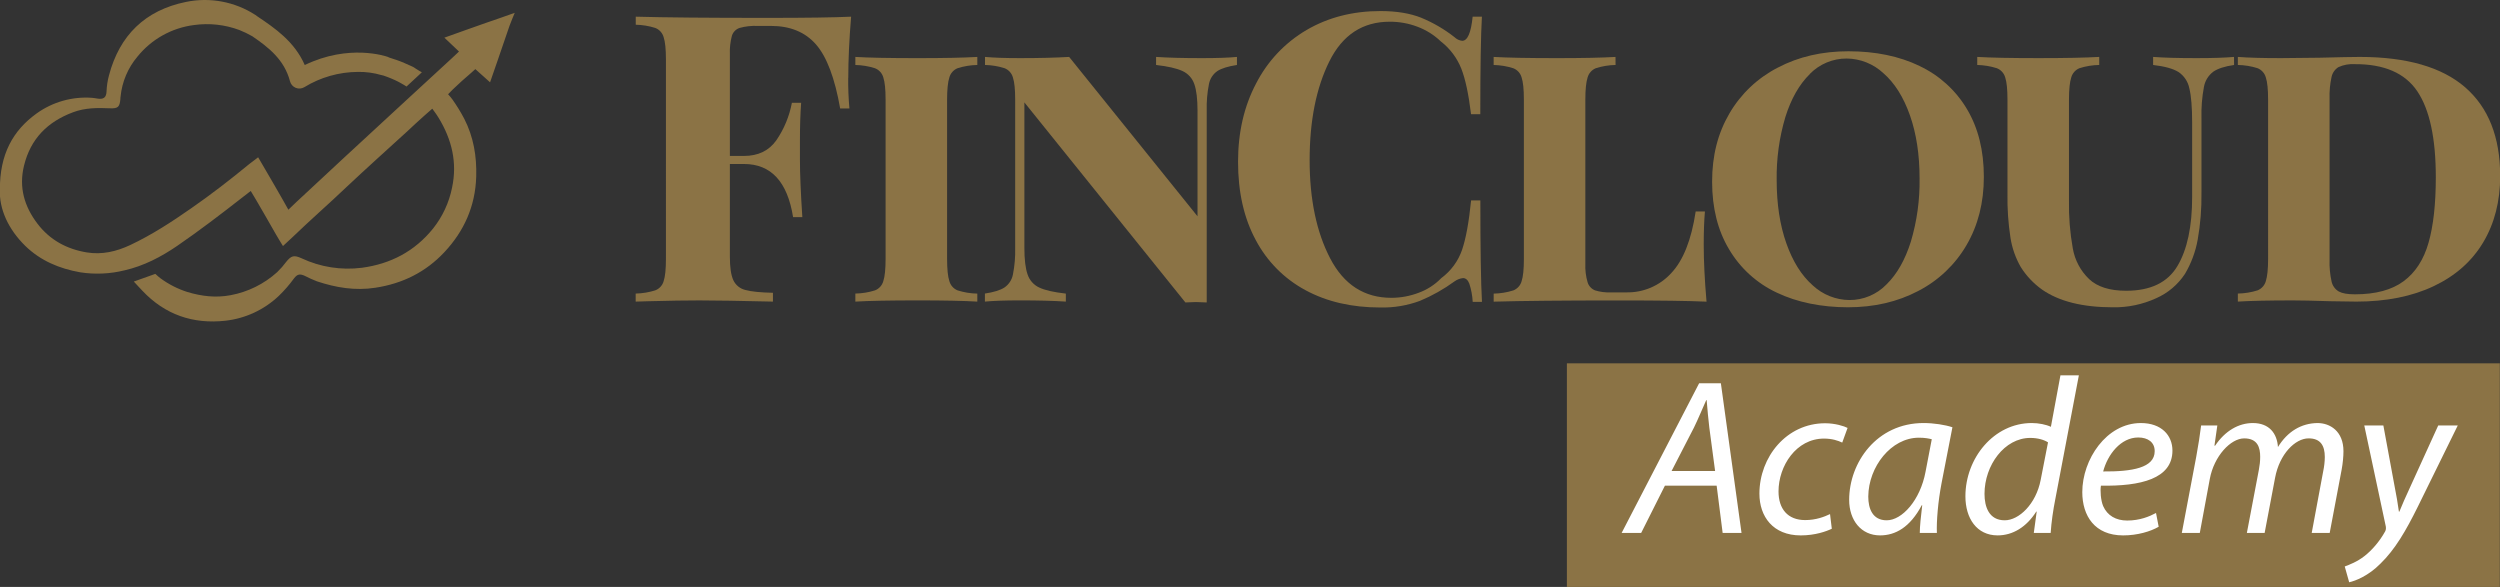 <?xml version="1.0" encoding="UTF-8"?>
<svg id="Layer_1" data-name="Layer 1" xmlns="http://www.w3.org/2000/svg" xmlns:xlink="http://www.w3.org/1999/xlink" viewBox="0 0 2594 609">
  <rect x="0" y="0" width="2594" height="609" fill="#333333" stroke="none"/>
  <defs>
    <style>
      .cls-1 {
        fill: #8b7345;
      }

      .cls-2 {
        fill: #fff;
      }

      .cls-3, .cls-4 {
        fill: none;
      }

      .cls-4 {
        clip-path: url(#clippath);
      }
    </style>
    <clipPath id="clippath">
      <rect class="cls-3" width="2594" height="609"/>
    </clipPath>
  </defs>
  <g class="cls-4">
    <rect class="cls-1" x="1625.81" y="377" width="968" height="232"/>
    <path class="cls-1" d="m880.09,80.79c-.11,10.6.32,21.19,1.27,31.74h-9.62c-5.51-31.45-13.86-53.59-25.06-66.41s-26.78-19.23-46.73-19.23h-13.79c-6.35-.29-12.7.42-18.82,2.09-1.87.64-3.56,1.71-4.94,3.12-1.38,1.41-2.4,3.13-2.99,5.02-1.67,6.33-2.38,12.87-2.09,19.41v105.26h14.64c14.75,0,25.95-5.43,33.6-16.28,8.01-11.69,13.49-24.92,16.1-38.85h9.6c-.85,11.69-1.26,24.77-1.25,39.25v20.05c0,14.21.83,33.98,2.49,59.3h-9.6c-5.88-36.74-22.86-55.11-50.95-55.11h-14.64v96.05c0,11.13,1.2,19.27,3.55,24.43,1.17,2.55,2.91,4.79,5.09,6.57,2.17,1.77,4.72,3.03,7.46,3.67,5.98,1.66,15.51,2.64,28.59,2.92v9.15c-34.25-.82-59.72-1.23-76.41-1.25-13.93,0-31.48.28-52.64.85l-13.37.4v-8.35c6.88-.15,13.7-1.26,20.26-3.32,2.12-.8,4.01-2.09,5.54-3.76,1.53-1.67,2.64-3.68,3.24-5.86,1.57-4.71,2.35-12.36,2.35-22.97V61.61c0-10.57-.79-18.23-2.35-22.97-.59-2.17-1.69-4.18-3.2-5.86-1.51-1.68-3.39-2.97-5.49-3.79-6.56-2.07-13.38-3.19-20.26-3.34v-8.35c30.07.85,75.46,1.26,136.15,1.25,40.93,0,70.03-.42,87.3-1.25-1.95,23.67-2.93,44.85-2.94,63.53"/>
    <path class="cls-1" d="m1014.07,67.42c-6.94.11-13.83,1.24-20.45,3.34-2.07.83-3.92,2.13-5.41,3.8-1.49,1.67-2.57,3.65-3.16,5.8-1.53,4.71-2.35,12.4-2.35,22.97v165.38c0,10.59.79,18.24,2.35,22.97.59,2.16,1.66,4.15,3.15,5.82,1.49,1.67,3.34,2.97,5.41,3.8,6.62,2.1,13.51,3.23,20.45,3.34v8.31c-14.12-.85-34.72-1.27-61.79-1.27-29.24,0-50.82.42-64.74,1.27v-8.35c6.94-.12,13.83-1.24,20.45-3.34,2.08-.83,3.93-2.14,5.41-3.8,1.49-1.67,2.57-3.66,3.15-5.82,1.57-4.71,2.35-12.36,2.35-22.97V103.33c0-10.57-.78-18.24-2.35-22.97-.61-2.18-1.72-4.18-3.24-5.85-1.53-1.67-3.42-2.95-5.53-3.75-6.55-2.07-13.37-3.19-20.24-3.34v-8.35c13.63.83,35.21,1.25,64.74,1.25,27,0,47.59-.42,61.79-1.25v8.35Z"/>
    <path class="cls-1" d="m1283.46,67.42c-9.18,1.4-15.92,3.48-20.24,6.26-4.56,3.14-7.71,7.93-8.78,13.37-1.83,9.21-2.62,18.59-2.35,27.98v198.79l-11.27-.42-10.85.42-167.07-207.57v150.77c0,12.25,1.11,21.52,3.34,27.79.98,2.97,2.56,5.7,4.64,8.03,2.08,2.33,4.62,4.21,7.46,5.52,5.86,2.8,15.03,4.87,27.57,6.28v8.31c-12.55-.85-28.42-1.27-47.62-1.27-15.3,0-27.41.42-36.34,1.27v-8.35c9.21-1.41,15.96-3.48,20.27-6.28,4.55-3.14,7.71-7.93,8.77-13.37,1.83-9.21,2.62-18.59,2.36-27.98V103.33c0-10.57-.76-18.24-2.36-22.97-.6-2.16-1.7-4.16-3.21-5.83-1.5-1.67-3.38-2.96-5.47-3.78-6.56-2.07-13.38-3.19-20.26-3.34v-8.35c8.92.83,21.04,1.25,36.33,1.25,19.77,0,36.76-.42,50.97-1.25l133.21,165.38v-109.42c0-12.24-1.11-21.49-3.34-27.77-1.01-2.99-2.62-5.74-4.74-8.07-2.12-2.34-4.69-4.21-7.57-5.51-6.01-2.78-15.13-4.86-27.36-6.26v-8.35c12.25.83,28.12,1.25,47.6,1.25,15.59,0,27.7-.42,36.33-1.25l-.02,8.35Z"/>
    <path class="cls-1" d="m1474.98,18.55c12.28,5.1,23.81,11.84,34.26,20.05,2.15,2.1,4.94,3.42,7.93,3.74,5.56,0,9.17-8.35,10.85-25.06h9.6c-1.11,18.95-1.67,52.68-1.67,101.18h-9.6c-2.5-20.58-5.84-36.27-10.03-47.06-4.42-11.21-11.77-21.02-21.29-28.4-6.95-6.67-15.19-11.86-24.22-15.25-9.2-3.49-18.97-5.26-28.82-5.22-28.13,0-49.01,13.71-62.64,41.13-13.63,27.42-20.46,61.6-20.47,102.53,0,40.66,7.1,74.63,21.32,101.91,14.21,27.28,35.39,40.92,63.53,40.92,9.65-.02,19.22-1.79,28.24-5.22,8.9-3.23,16.94-8.45,23.53-15.25,9.97-7.34,17.47-17.53,21.51-29.23,4.01-11.69,7.15-28.81,9.41-51.37h9.6c0,50.4.56,85.49,1.67,105.26h-9.6c-.34-6.47-1.54-12.86-3.55-19.01-1.53-3.77-3.7-5.65-6.47-5.65-3.16.34-6.18,1.49-8.76,3.34-11.14,8.13-23.2,14.93-35.93,20.26-13.22,4.91-27.25,7.25-41.34,6.9-29.51,0-55.34-5.99-77.47-17.96-21.98-11.82-39.94-29.92-51.58-52-12.27-22.68-18.39-49.76-18.38-81.23,0-30.61,6.28-57.75,18.83-81.44,11.82-23.04,29.96-42.23,52.31-55.32,22.41-13.08,47.96-19.63,76.64-19.63,16.71,0,30.9,2.35,42.59,7.06"/>
    <path class="cls-1" d="m1676.31,67.42c-6.94.11-13.83,1.24-20.44,3.34-2.08.83-3.93,2.13-5.41,3.8-1.49,1.67-2.57,3.65-3.16,5.8-1.53,4.71-2.35,12.4-2.35,22.97v170.39c-.27,6.49.53,12.99,2.35,19.23.58,1.88,1.58,3.6,2.92,5.05,1.33,1.44,2.97,2.57,4.8,3.3,5.27,1.62,10.78,2.32,16.28,2.07h16.29c8.69.17,17.32-1.51,25.31-4.93,7.99-3.42,15.16-8.5,21.04-14.9,12.55-13.23,21.05-34.59,25.49-64.1h9.6c-.82,9.18-1.25,20.61-1.25,34.24,0,17.26.97,37.03,2.92,59.32-18.09-.85-48.57-1.27-91.44-1.27-57.37,0-100.51.42-129.43,1.27v-8.35c6.95-.12,13.83-1.24,20.45-3.34,2.06-.83,3.9-2.11,5.39-3.77,1.48-1.65,2.56-3.62,3.15-5.76,1.57-4.71,2.36-12.36,2.36-22.97V103.33c0-10.57-.78-18.24-2.36-22.97-.6-2.17-1.71-4.17-3.23-5.84s-3.41-2.96-5.52-3.76c-6.56-2.06-13.38-3.19-20.26-3.34v-8.35c14.12.83,36.08,1.25,65.89,1.25,26.16,0,46.35-.42,60.54-1.25l.07,8.35Z"/>
    <path class="cls-1" d="m1991.63,68.46c20.54,9.62,37.71,25.2,49.28,44.71,11.7,19.61,17.54,43.06,17.53,70.36,0,26.67-5.99,50.26-17.96,70.78-11.82,20.32-29.21,36.84-50.12,47.6-21.44,11.28-45.76,16.92-72.94,16.92s-52.79-5.08-73.94-15.25c-20.54-9.62-37.71-25.2-49.28-44.71-11.81-19.61-17.71-43.05-17.71-70.34s5.98-50.27,17.95-70.81c11.87-20.35,29.32-36.87,50.29-47.6,21.43-11.26,45.79-16.9,73.09-16.92,28.12,0,52.77,5.08,73.93,15.25m-113.82,8.35c-10.98,10.73-19.47,25.63-25.46,44.71-6.3,21.21-9.33,43.25-8.99,65.37,0,24.79,3.34,46.64,10.02,65.56,6.69,18.92,15.81,33.47,27.37,43.65,10.37,9.69,24,15.13,38.19,15.23,7.13.02,14.19-1.39,20.76-4.15,6.57-2.76,12.51-6.82,17.48-11.92,10.98-10.7,19.47-25.6,25.46-44.71,6.29-21.2,9.32-43.24,8.99-65.35,0-24.77-3.34-46.63-10.02-65.58-6.69-18.95-15.85-33.49-27.49-43.63-10.37-9.71-24.01-15.15-38.21-15.25-7.12-.02-14.18,1.4-20.74,4.16-6.57,2.76-12.51,6.81-17.48,11.91"/>
    <path class="cls-1" d="m2318.09,67.42c-9.74,1.4-16.98,3.75-21.72,7.06-5.08,3.89-8.51,9.55-9.6,15.86-1.97,10.6-2.81,21.39-2.52,32.17v77.3c.23,16.44-1.09,32.87-3.95,49.06-2.26,12.45-6.71,24.4-13.16,35.3-7.31,11.12-17.68,19.9-29.86,25.27-14.07,6.45-29.42,9.67-44.9,9.41-31.47,0-55.97-6.13-73.51-18.38-8.84-6.27-16.35-14.22-22.12-23.39-5.37-9.35-8.98-19.61-10.66-30.26-2.33-15.13-3.38-30.44-3.13-45.75v-97.75c0-10.57-.77-18.24-2.35-22.97-.61-2.17-1.72-4.17-3.24-5.84s-3.41-2.96-5.51-3.76c-6.57-2.06-13.39-3.19-20.26-3.34v-8.35c13.91.83,35.09,1.25,63.53,1.25s48.01-.42,63.04-1.25v8.35c-6.95.11-13.85,1.24-20.47,3.34-2.07.83-3.92,2.13-5.41,3.8-1.49,1.67-2.57,3.65-3.16,5.8-1.53,4.71-2.35,12.4-2.35,22.97v104.83c-.29,16.66,1.04,33.3,3.98,49.7,2.11,12.11,8.04,23.23,16.92,31.74,8.61,8.08,21.42,12.11,38.42,12.1,25.32,0,43.06-8.56,53.23-25.67,10.17-17.11,15.25-40.99,15.25-71.63v-76.83c0-16.17-.97-28.12-2.92-35.93-1.37-6.91-5.42-12.99-11.27-16.92-5.57-3.47-14.34-5.9-26.31-7.29v-8.35c10.84.83,25.87,1.25,45.09,1.25,16.7,0,29.65-.42,38.85-1.25l.07,8.35Z"/>
    <path class="cls-1" d="m2557.85,90.6c24.2,21.02,36.31,51.71,36.33,92.08,0,26.17-5.85,49.07-17.55,68.71-11.71,19.64-28.83,34.81-51.37,45.51-22.55,10.7-49.37,16.05-80.48,16.05l-26.73-.4c-17.81-.57-30.89-.85-39.25-.85-24.77,0-43.71.42-56.81,1.25v-8.35c6.95-.11,13.85-1.23,20.47-3.32,2.07-.84,3.92-2.14,5.41-3.81,1.48-1.67,2.57-3.66,3.16-5.81,1.51-4.71,2.35-12.38,2.35-22.97V103.33c0-10.57-.77-18.24-2.35-22.97-.6-2.15-1.68-4.13-3.17-5.8-1.48-1.66-3.33-2.97-5.4-3.81-6.62-2.1-13.52-3.22-20.47-3.34v-8.35c10.59.83,25.49,1.25,44.71,1.25l40-.42c20.6-.53,34.53-.81,41.77-.82,48.63,0,85.11,10.51,109.42,31.53m-131.14-21.18c-1.91,1.12-3.57,2.62-4.87,4.41-1.29,1.8-2.2,3.84-2.66,6.01-1.62,7.41-2.32,14.99-2.07,22.57v167.07c-.25,7.57.44,15.14,2.07,22.54.46,2.17,1.37,4.22,2.67,6.02,1.29,1.8,2.95,3.31,4.86,4.43,3.6,1.95,9.16,2.92,16.71,2.92,21.43,0,38.27-4.53,50.52-13.58,12.25-9.05,20.88-22.39,25.89-40,5-17.52,7.51-40.07,7.53-67.65,0-40.63-6.4-70.44-19.2-89.42-12.81-18.98-34.54-28.37-65.21-28.17-5.58-.32-11.17.68-16.28,2.94"/>
    <path class="cls-1" d="m534.03,13.32s-11.46,4.09-14.12,5.01c-15.81,5.29-58.83,20.75-58.83,20.75l15.18,14.38s-4.71,4.4-7.51,7.06c-14.53,13.44-29.15,26.91-43.86,40.4-22.64,20.85-45.25,41.73-67.84,62.64-16.49,15.28-32.96,30.6-49.42,45.96-2.96,2.78-8.42,8.07-8.42,8.07,0,0-3.32-6.05-5.65-10.05-2.94-5.04-5.77-10.1-8.68-15.13-4.07-7.06-8.12-14.12-12.33-21.18l-4.71-8.05s-4.71,3.74-7.32,5.6c-.54.36-1.06.74-1.55,1.15-19.63,16.17-39.7,31.7-60.57,46.19-20.26,14.12-40.85,27.58-63.25,38.12-14.38,6.75-29.25,10.26-45.11,7.67-20.9-3.44-38.4-12.99-51.23-29.89-13.53-17.81-19.37-37.51-13.93-59.98,6.78-28,24.4-45.63,50.85-55.53,12.4-4.71,25.27-4.71,38.24-4.14,8.54.33,10.21-1.32,10.94-9.69,0-.75,0-1.51.19-2.35,1.47-15.3,7.57-29.79,17.48-41.53,14.61-18.15,35.71-29.92,58.83-32.83,15.82-2.18,31.93-.41,46.9,5.15,4.64,1.84,9.13,4.01,13.46,6.49,16.89,11.53,33.25,24.31,39.16,46.78.39,1.5,1.13,2.89,2.15,4.06,1.02,1.17,2.3,2.08,3.74,2.67,1.44.59,2.99.84,4.54.72,1.55-.12,3.05-.59,4.39-1.38,16.75-10.27,36-15.76,55.65-15.86h.12c8.17-.12,16.3.98,24.14,3.27.69.24,1.41.41,2.14.49,5.5,1.84,10.85,4.08,16.02,6.71,3.58,1.84,7.98,4.71,7.98,4.71l15.93-14.78s-4.89-2.68-6.47-3.86c-1.11-.85-2.31-1.58-3.58-2.16-5.32-2.35-10.59-4.85-16.07-6.71-2.52-.85-5.04-1.72-7.58-2.47-.55-.32-1.12-.59-1.72-.8-1.72-.61-40.15-13.79-86.1,8.47-10.71-24.57-31.48-38.54-48.61-50.1-.84-.67-1.71-1.29-2.61-1.86C243.66,1.7,217.73-3.16,192.83,2.03c-42.07,8.59-68.76,34.5-79.75,76.17-1.46,5.38-2.3,10.9-2.52,16.47-.19,6.47-3.06,8.64-9.41,7.62-1.91-.31-3.81-.68-5.74-.8-20.4-1.47-40.67,4.24-57.3,16.14C12.96,135.71-.13,160.39-.13,196.35c-.89,20.57,8.73,41.51,26.4,58.83,15.81,15.37,35.3,23.53,56.99,27.37,15.33,2.38,30.98,1.68,46.03-2.07,19.93-4.57,37.65-13.81,54.45-25.27,23.18-15.91,45.46-32.94,67.63-50.26,3.39-2.66,8.8-6.8,8.8-6.8,0,0,3.51,5.69,5.74,9.6,6.8,11.77,13.7,23.53,20.45,35.53,2.87,5.04,7.25,12,7.25,12,0,0,6-5.46,9.98-9.27,18.52-17.86,37.93-34.73,56.48-52.45,20.66-19.44,41.7-38.26,62.48-57.25,5.86-5.39,11.58-10.94,17.6-16.17,3.53-3.06,8.38-7.36,8.38-7.36,0,0,4.19,5.48,6.75,9.74,13.53,22.36,19.37,46.17,13.77,72.26-3.11,15.48-9.86,30-19.7,42.36-19.06,23.67-44.12,36.73-73.91,40.71-21.38,2.72-43.09-.71-62.59-9.88-7.7-3.48-10.61-2.82-15.88,3.74-2.83,3.83-5.98,7.41-9.41,10.71-13.56,12.25-30.25,20.51-48.22,23.86-15.48,2.96-30.14,1.11-44.85-3.27-9.97-3.18-19.36-7.95-27.81-14.12-1.91-1.47-3.75-3.05-5.51-4.71l-22.35,7.98,8.8,9.41c23.44,24.92,52.59,34.92,86.17,31.23,20.74-2.31,40.17-11.31,55.35-25.63,5.81-5.59,11.12-11.69,15.86-18.21,3.46-4.54,6.07-5.08,11.23-2.73,4.11,2.12,8.34,4.02,12.66,5.7,19.7,6.54,39.58,9.88,60.59,6.64,28.24-4.31,52.15-16.19,71.49-36.78,20.59-21.91,32.21-47.86,33.15-78.41.64-21.18-2.75-41.3-12.47-60.26-3.61-6.86-7.67-13.47-12.14-19.79-1.41-1.93-2.94-3.78-4.57-5.53,0,0,3.22-3.41,4.82-4.92,6.21-5.95,12.64-11.77,19.15-17.3,1.41-1.22,4.31-3.86,4.31-3.86l15.27,13.7s14.75-42.36,20.12-58.43c.9-2.71,5.48-13.65,5.48-13.65"/>
    <path class="cls-2" d="m1781.2,503.92h-53.68l-24.66,49.08h-20.27l80.41-155.29h22.58l21.43,155.29h-19.59l-6.22-49.08Zm-46.77-15.21h45.16l-5.99-44.93c-.92-8.06-2.08-19.35-2.77-28.57h-.46c-4.15,9.22-8.06,18.89-12.67,28.34l-23.27,45.16Zm164.41,44.7l1.84,15.21c-5.76,2.77-17.28,6.91-32.25,6.91-28.8,0-42.86-19.58-42.86-43.32,0-38.02,28.11-73.04,68.2-73.04,10.37,0,19.82,3,23.27,4.84l-5.53,15.21c-4.37-2.07-10.6-4.15-18.89-4.15-29.03,0-47.23,28.57-47.23,54.84,0,17.97,9.44,29.72,27.65,29.72,11.29,0,20.04-3.46,25.8-6.22Zm110.87,19.58h-17.74c0-6.68,1.15-17.28,2.53-28.8h-.46c-12.21,23.04-27.41,31.33-43.31,31.33-19.59,0-32.03-15.67-32.03-36.86,0-38.71,28.57-79.72,77.19-79.72,10.59,0,22.35,1.84,29.95,4.38l-11.29,58.06c-3.69,19.35-5.3,39.17-4.84,51.61Zm-11.75-63.59l6.45-33.64c-2.76-.69-6.91-1.61-13.36-1.61-28.8,0-52.3,30.18-52.53,61.06,0,12.44,4.37,24.65,19.12,24.65,15.9,0,34.79-20.74,40.32-50.46Zm139.96-99.99h19.12l-24.42,128.33c-2.3,11.52-4.15,24.42-4.84,35.25h-17.51l3-22.12h-.46c-10.14,15.9-24.2,24.65-40.09,24.65-21.66,0-33.41-17.74-33.41-40.55,0-39.63,29.49-76.03,68.89-76.03,7.14,0,14.97,1.61,19.81,3.92l9.91-53.45Zm-20.51,108.52l7.61-38.94c-3.92-2.54-10.37-4.61-18.44-4.61-26.72,0-47.46,28.34-47.46,58.06,0,13.36,4.61,27.42,20.97,27.42,14.74,0,32.49-16.82,37.32-41.93Zm119.67,34.33l2.77,14.29c-8.3,4.84-21.89,8.98-36.87,8.98-29.49,0-42.39-20.28-42.39-44.93,0-33.64,24.88-71.65,60.82-71.65,21.2,0,32.72,12.67,32.72,28.57,0,29.26-32.95,37.09-74.19,36.4-.92,4.84-.23,15.21,2.31,21.2,4.37,9.91,13.36,14.98,24.88,14.98,13.13,0,23.04-4.15,29.95-7.83Zm-1.38-64.05v-.23c0-8.98-6.91-14.05-17.05-14.05-18.2,0-31.8,17.74-36.4,35.25,29.95.23,53.45-3.69,53.45-20.97Zm46.8,84.79h-18.66l14.97-79.03c2.31-12.44,3.92-23.27,5.07-32.49h16.82l-3,20.97h.7c10.36-15.44,24.42-23.5,39.16-23.5,17.05,0,25.12,10.83,26.04,24.88,9.91-16.13,24.19-24.65,41.01-24.88,12.9,0,26.96,8.29,26.96,29.26,0,5.3-.69,12.67-1.85,18.89l-12.44,65.89h-18.66l11.98-64.28c.92-4.15,1.61-9.91,1.61-14.51,0-11.75-4.37-19.35-16.82-19.35-13.82,0-30.18,16.13-34.79,41.01l-10.82,57.14h-18.44l12.44-65.43c.93-4.84,1.39-9.22,1.39-13.59,0-9.45-2.54-19.12-16.59-19.12s-31.34,18.43-35.71,42.16l-10.37,55.99Zm170.67-111.51h19.81l11.06,59.9c2.54,12.9,3.92,21.2,5.07,29.49h.46c3-7.14,6.22-14.98,11.98-27.19l28.34-62.21h20.28l-41.7,84.79c-11.99,24.19-23.28,43.78-38.48,58.52-12.44,12.67-26.04,17.97-32.49,19.35l-4.61-16.36c4.84-1.84,12.91-4.84,20.51-10.83,7.37-5.76,15.44-14.75,21.43-25.57.92-1.84.92-3.23.69-5.07l-22.35-104.83Z"/>
  </g>
</svg>